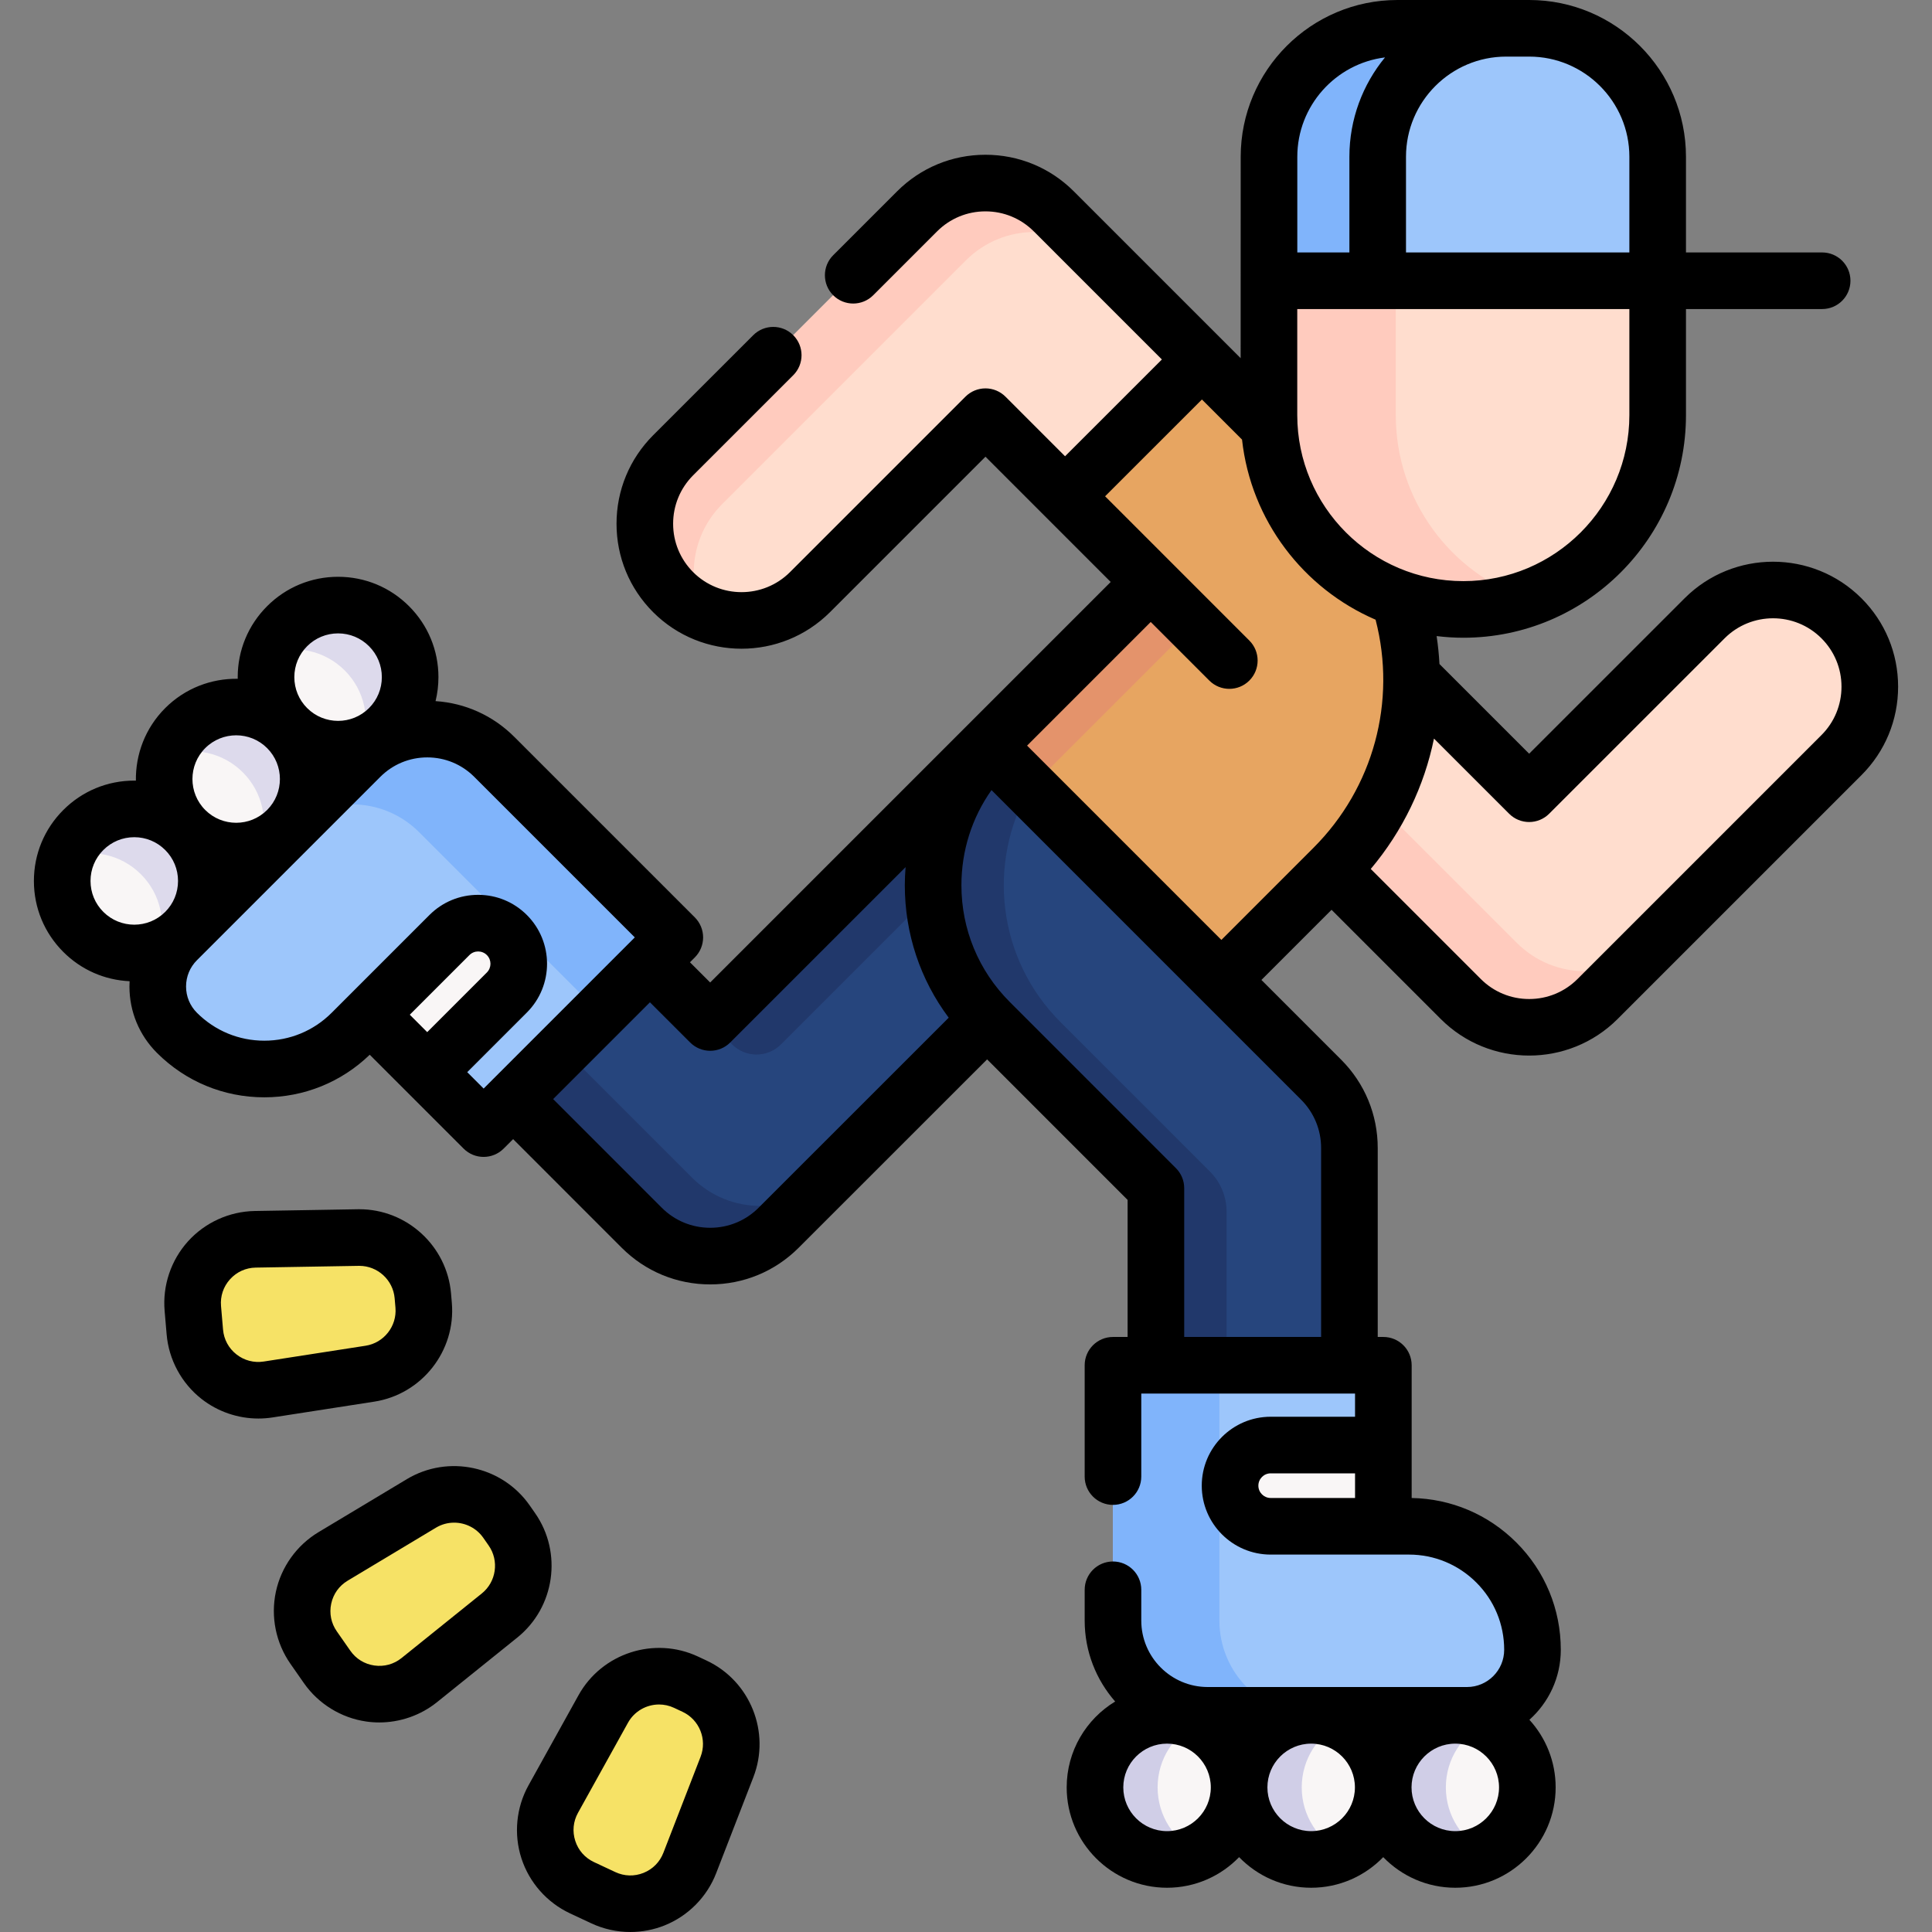<svg id="Capa_1" enable-background="new 0 0 511.987 511.987" height="512" viewBox="0 0 511.987 511.987" width="512" xmlns="http://www.w3.org/2000/svg"><rect x="0" y="0" width="511.987" height="511.987" fill="#808080" stroke="none"/><g><g><g><g fill="#f6e266"><path d="m112.051 343.398.215 2.508c.758 8.845-5.463 16.767-14.236 18.129l-26.985 4.188c-9.666 1.5-18.58-5.5-19.415-15.246l-.534-6.232c-.835-9.746 6.759-18.16 16.539-18.326l27.304-.464c8.877-.151 16.355 6.597 17.112 15.443z"/><path d="m134.216 403.226 1.44 2.065c5.079 7.281 3.653 17.252-3.264 22.818l-21.276 17.119c-7.621 6.132-18.841 4.527-24.436-3.496l-3.578-5.13c-5.596-8.022-3.227-19.106 5.16-24.14l23.414-14.053c7.611-4.57 17.461-2.464 22.54 4.817z"/><path d="m181.795 445.785 2.279 1.068c8.039 3.766 11.789 13.115 8.582 21.393l-9.866 25.463c-3.534 9.121-14.053 13.341-22.91 9.191l-5.664-2.654c-8.857-4.15-12.348-14.933-7.601-23.486l13.25-23.878c4.308-7.762 13.891-10.864 21.93-7.097z"/></g></g><g><path d="m340.601 145.715 64.631 64.631 46.5-46.5c10.013-10.013 26.247-10.013 36.26 0 10.013 10.013 10.013 26.247 0 36.26l-64.63 64.63c-10.013 10.013-26.247 10.013-36.26 0l-43.01-43.01" fill="#ffddce"/><path d="m438.227 249.865-14.871 14.871c-10.01 10.01-26.245 10.01-36.255 0l-59.997-59.997 13.497-59.023 10.584 10.584-6.154 36.644 56.93 56.92c10.011 10.021 26.246 10.021 36.266.001z" fill="#ffcbbe"/><path d="m318.515 95.263-8.552 31.466-27.703 4.799-21.107-21.106-46.5 46.5c-10.01 10.01-26.245 10.01-36.265 0-5.005-5.005-7.507-11.569-7.507-18.132 0-6.553 2.502-13.117 7.507-18.132l64.633-64.633c10.02-10.01 26.245-10.01 36.265 0z" fill="#ffddce"/><path d="m292.166 68.917c-10.03-9.938-26.194-9.907-36.183.072l-64.633 64.633c-5.005 5.015-7.507 11.579-7.507 18.132 0 3.559.739 7.128 2.226 10.441-2.79-1.231-5.395-2.995-7.682-5.272-5.005-5.005-7.507-11.568-7.507-18.132 0-6.553 2.502-13.117 7.507-18.132l64.632-64.633c10.02-10.01 26.245-10.01 36.265 0z" fill="#ffcbbe"/><path d="m296.505 104.373h51.282v61.559h-51.282z" fill="#e7a561" transform="matrix(.707 -.707 .707 .707 -1.212 267.378)"/><path d="m353.365 229.991-50.298 50.308-20.688-11.816-20.808-70.888 79.64-79.64 12.153 12.164c27.589 27.578 27.589 72.294.001 99.872z" fill="#e7a561"/><path d="m316.269 165.543-43.382 43.382-12.051-10.594 44.111-44.11z" fill="#e4936b"/><path d="m188.206 332.87c-6.562 0-13.123-2.503-18.13-7.51l-54.177-54.176c-10.013-10.013-10.013-26.247 0-36.26 10.013-10.013 26.247-10.013 36.26 0l36.047 36.046 72.077-72.078 36.26 36.26-90.207 90.208c-5.006 5.007-11.569 7.51-18.13 7.51z" fill="#26457d"/><path d="m219.427 312.264-13.097 13.097c-5.005 5.015-11.569 7.517-18.122 7.517-6.564 0-13.128-2.502-18.132-7.517l-54.182-54.172c-10.01-10.01-10.01-26.245 0-36.265 2.349-2.349 5.046-4.143 7.918-5.384-4.072 9.374-2.277 20.686 5.384 28.347l54.182 54.182c5.005 5.005 11.569 7.507 18.132 7.507 6.461 0 12.943-2.43 17.917-7.312z" fill="#21386b"/><path d="m272.56 211.168-65.613 65.613c-3.571 3.571-9.36 3.571-12.93 0l-5.811-5.811 72.078-72.078z" fill="#21386b"/><g><path d="m387.778 161.508c-28.438-.007-51.495-23.064-51.495-51.495v-35.605l.007-.007 48.351-13.252 54.639 13.251v35.605c.001 28.446-23.056 51.502-51.502 51.503z" fill="#ffddce"/><path d="m404.587 158.705c-5.262 1.824-10.912 2.81-16.801 2.81-28.438-.007-51.495-23.064-51.502-51.502v-35.605l.007-.007 33.595.007v35.606c0 22.555 14.499 41.732 34.701 48.691z" fill="#ffcbbe"/><path d="m336.291 74.4h67.802 35.196v-32.851c0-18.805-15.244-34.049-34.049-34.049h-34.9c-18.805 0-34.049 15.244-34.049 34.049z" fill="#9dc6fb"/><path d="m399.131 7.508c-18.799 0-34.049 15.24-34.049 34.049v32.85h-28.798v-32.85c0-18.809 15.24-34.049 34.05-34.049h28.797z" fill="#80b4fb"/></g><path d="m331.961 414.817c-14.16 0-25.64-11.479-25.64-25.64v-74.312l-44.023-44.023c-20.026-20.026-20.026-52.494 0-72.52l87.792 87.792c4.808 4.808 7.51 11.33 7.51 18.13v84.933c.001 14.161-11.479 25.64-25.639 25.64z" fill="#26457d"/><path d="m341.324 413.043c-2.908 1.151-6.073 1.777-9.381 1.774-14.096-.01-25.622-12.124-25.622-26.22v-73.724l-44.029-44.028c-20.02-20.019-20.02-52.49 0-72.519l10.594 10.594c-11.363 19.619-8.646 45.146 8.143 61.925l39.624 39.633c2.814 2.814 4.394 6.631 4.394 10.61v68.089c.001 10.852 6.75 20.133 16.277 23.866z" fill="#21386b"/><g><path d="m373.376 404.472h-6.783l-8.993-15.294 8.993-6.236v-21.145h-71.652v67.659c0 13.87 11.244 25.113 25.113 25.113h68.706c9.586 0 17.356-7.771 17.356-17.356 0-18.083-14.658-32.741-32.74-32.741z" fill="#9dc6fb"/><path d="m348.251 454.562h-28.204c-13.866 0-25.106-11.24-25.106-25.106v-67.658h28.204v67.658c-.001 13.866 11.24 25.106 25.106 25.106z" fill="#80b4fb"/><g><circle cx="385.655" cy="473.664" fill="#f9f6f6" r="19.096"/><path d="m393.953 490.874c-2.513 1.21-5.323 1.887-8.297 1.887-10.553 0-19.096-8.543-19.096-19.096 0-10.543 8.543-19.097 19.096-19.097 2.974 0 5.784.677 8.297 1.897-6.389 3.087-10.799 9.63-10.799 17.199 0 7.579 4.41 14.123 10.799 17.21z" fill="#d0cee7"/><circle cx="347.464" cy="473.664" fill="#f9f6f6" r="19.096"/><path d="m355.762 490.874c-2.513 1.21-5.323 1.887-8.297 1.887-10.553 0-19.096-8.543-19.096-19.096 0-10.543 8.543-19.097 19.096-19.097 2.974 0 5.784.677 8.297 1.897-6.389 3.087-10.799 9.63-10.799 17.199-.001 7.579 4.409 14.123 10.799 17.21z" fill="#d0cee7"/><circle cx="309.272" cy="473.664" fill="#f9f6f6" r="19.096"/><path d="m317.57 490.874c-2.513 1.21-5.323 1.887-8.297 1.887-10.553 0-19.096-8.543-19.096-19.096 0-10.543 8.543-19.097 19.096-19.097 2.974 0 5.784.677 8.297 1.897-6.389 3.087-10.799 9.63-10.799 17.199 0 7.579 4.41 14.123 10.799 17.21z" fill="#d0cee7"/></g><path d="m336.736 382.942h29.857v21.53h-29.857c-5.945 0-10.765-4.82-10.765-10.765 0-5.945 4.82-10.765 10.765-10.765z" fill="#f9f6f6"/></g><g><path d="m93.192 273.699 4.796-4.796 17.173 4.456-1.949 10.768 14.952 14.952 50.666-50.666-47.842-47.842c-9.807-9.807-25.708-9.807-35.515 0l-48.583 48.583c-6.778 6.778-6.778 17.767 0 24.545 12.786 12.786 33.516 12.786 46.302 0z" fill="#9dc6fb"/><path d="m75.539 220.514 19.943-19.943c9.805-9.805 25.701-9.805 35.506 0l47.841 47.841-19.943 19.943-47.841-47.841c-9.805-9.804-25.702-9.804-35.506 0z" fill="#80b4fb"/><g><circle cx="35.583" cy="233.456" fill="#f9f6f6" r="19.096"/><path d="m17.546 227.154c.921-2.632 2.43-5.098 4.533-7.201 7.462-7.462 19.544-7.462 27.006 0 7.455 7.455 7.462 19.544 0 27.007-2.103 2.103-4.569 3.611-7.209 4.525 2.335-6.701.827-14.446-4.525-19.798-5.359-5.359-13.104-6.868-19.805-4.533z" fill="#dddaec"/><circle cx="62.588" cy="206.45" fill="#f9f6f6" r="19.096"/><path d="m44.552 200.149c.921-2.632 2.43-5.098 4.533-7.201 7.462-7.462 19.544-7.462 27.006 0 7.455 7.455 7.462 19.544 0 27.007-2.103 2.103-4.569 3.611-7.209 4.525 2.335-6.701.827-14.446-4.525-19.798-5.359-5.36-13.105-6.868-19.805-4.533z" fill="#dddaec"/><circle cx="89.593" cy="179.445" fill="#f9f6f6" r="19.096"/><path d="m71.557 173.144c.921-2.632 2.43-5.098 4.533-7.201 7.462-7.462 19.544-7.462 27.006 0 7.455 7.455 7.462 19.544 0 27.007-2.103 2.103-4.569 3.611-7.209 4.525 2.335-6.701.827-14.446-4.525-19.798-5.359-5.36-13.104-6.869-19.805-4.533z" fill="#dddaec"/></g><path d="m134.324 263.015-21.112 21.112-15.224-15.224 21.112-21.112c4.204-4.204 11.02-4.204 15.224 0 4.204 4.204 4.204 11.02 0 15.224z" fill="#f9f6f6"/></g></g></g><g><path d="m119.739 345.266-.215-2.508c-1.078-12.584-11.71-22.305-24.296-22.305-.139 0-.277.001-.416.003l-27.304.463c-6.732.114-13.18 3.046-17.69 8.044s-6.769 11.712-6.193 18.419l.533 6.233c.575 6.708 3.941 12.94 9.236 17.099 4.313 3.387 9.659 5.204 15.089 5.204 1.236 0 2.479-.094 3.713-.286l26.984-4.188c12.619-1.956 21.649-13.456 20.559-26.178zm-49.843 15.545c-2.596.401-5.169-.269-7.236-1.893-2.068-1.624-3.331-3.961-3.556-6.581l-.533-6.233c-.225-2.62.622-5.138 2.384-7.09s4.18-3.052 6.809-3.096l27.305-.463c.054-.001.106-.001.159-.001 4.845 0 8.938 3.742 9.353 8.585l.215 2.508c.42 4.897-3.057 9.323-7.914 10.077z"/><path d="m141.808 401-1.44-2.065c-7.305-10.472-21.604-13.529-32.552-6.958l-23.414 14.053c-5.773 3.465-9.892 9.229-11.299 15.812-1.406 6.584-.004 13.527 3.848 19.049l3.578 5.13c3.852 5.522 9.883 9.236 16.548 10.189 1.141.163 2.285.244 3.427.244 5.529 0 10.967-1.886 15.315-5.385l21.274-17.119c9.948-8.002 12.019-22.476 4.715-32.95zm-14.119 21.265-21.274 17.119c-2.049 1.648-4.607 2.351-7.215 1.979-2.603-.373-4.865-1.765-6.369-3.922l-3.578-5.13c-1.505-2.157-2.031-4.761-1.481-7.332.55-2.572 2.094-4.733 4.349-6.086l23.414-14.053c1.5-.9 3.162-1.331 4.81-1.331 2.98 0 5.909 1.413 7.721 4.009l1.44 2.064c2.81 4.031 2.014 9.602-1.817 12.683z"/><path d="m187.256 440.061-2.279-1.068c-11.564-5.418-25.474-.914-31.669 10.25l-13.251 23.877c-3.268 5.887-3.952 12.937-1.879 19.342 2.073 6.406 6.76 11.718 12.856 14.574l5.664 2.653c3.262 1.528 6.805 2.296 10.352 2.296 3.082 0 6.169-.581 9.074-1.746 6.249-2.507 11.228-7.545 13.659-13.823l9.866-25.463c4.614-11.905-.831-25.474-12.393-30.892zm-1.593 25.475-9.866 25.464c-.95 2.452-2.817 4.341-5.258 5.32-2.441.98-5.097.902-7.478-.212l-5.664-2.653c-2.381-1.116-4.139-3.108-4.948-5.61s-.553-5.146.723-7.445l13.251-23.877c1.702-3.066 4.915-4.827 8.233-4.827 1.332 0 2.682.284 3.957.881l2.279 1.068c4.451 2.084 6.546 7.308 4.771 11.891z"/><path d="m493.297 158.548c-12.922-12.922-33.949-12.921-46.871 0l-41.196 41.188-23.767-23.767c-.133-2.468-.383-4.938-.754-7.404 2.322.279 4.679.439 7.075.439 32.536 0 59.006-26.465 59.006-58.995v-28.11h36.087c4.143 0 7.5-3.358 7.5-7.5s-3.357-7.5-7.5-7.5h-36.087v-25.35c-.001-22.91-18.64-41.549-41.55-41.549h-34.9c-22.91 0-41.549 18.639-41.549 41.549l-.013 53.369-44.201-44.201c-6.258-6.258-14.578-9.705-23.428-9.705-8.851 0-17.171 3.447-23.429 9.705l-16.92 16.92c-2.929 2.929-2.929 7.678 0 10.606 2.93 2.929 7.678 2.929 10.607 0l16.92-16.92c3.424-3.425 7.978-5.311 12.821-5.311s9.396 1.886 12.821 5.311l33.936 33.937-25.658 25.651-15.791-15.793c-1.406-1.407-3.314-2.197-5.304-2.197s-3.896.79-5.304 2.197l-46.497 46.497c-7.079 7.074-18.594 7.075-25.661.008-3.424-3.43-5.309-7.987-5.309-12.832 0-4.844 1.887-9.407 5.303-12.836l26.53-26.52c2.929-2.928 2.93-7.677.002-10.606-2.929-2.93-7.677-2.93-10.607-.002l-26.541 26.532c-6.247 6.271-9.687 14.593-9.687 23.433 0 8.846 3.441 17.166 9.697 23.433 12.915 12.917 33.942 12.919 46.877 0l41.196-41.196 33.187 33.192-106.139 106.14-5.357-5.354 1.289-1.289c1.406-1.406 2.196-3.314 2.196-5.303s-.79-3.897-2.196-5.303l-47.843-47.842c-5.639-5.639-12.98-8.95-20.864-9.471.501-2.055.762-4.183.762-6.352 0-7.104-2.767-13.783-7.79-18.806s-11.702-7.79-18.807-7.79c-7.104 0-13.782 2.767-18.805 7.79-5.024 5.023-7.791 11.702-7.791 18.806 0 .145.008.288.01.433-6.95-.109-13.934 2.476-19.226 7.767-5.291 5.291-7.876 12.276-7.767 19.226-.144-.002-.287-.01-.431-.01-7.104 0-13.783 2.767-18.806 7.79-5.024 5.023-7.791 11.702-7.791 18.806s2.767 13.783 7.79 18.806c4.731 4.731 10.931 7.458 17.572 7.76-.026.467-.042.935-.042 1.406 0 6.639 2.586 12.881 7.28 17.576 7.601 7.601 17.706 11.786 28.455 11.786 10.509 0 20.403-4.001 27.942-11.283l24.877 24.877c1.465 1.464 3.385 2.197 5.304 2.197s3.839-.732 5.304-2.197l2.514-2.514 28.785 28.795c6.258 6.258 14.581 9.704 23.437 9.704s17.179-3.446 23.435-9.703l49.95-49.93 37.232 37.24v36.321h-3.876c-4.143 0-7.5 3.358-7.5 7.5v29.5c0 4.142 3.357 7.5 7.5 7.5s7.5-3.358 7.5-7.5v-22h56.649v6.142h-22.357c-10.071 0-18.265 8.194-18.265 18.265s8.193 18.265 18.265 18.265l36.638-.002c6.732 0 13.072 2.627 17.852 7.397 4.765 4.757 7.389 11.093 7.389 17.842 0 5.437-4.419 9.86-9.851 9.86h-68.71c-9.71 0-17.609-7.9-17.609-17.61v-8.16c0-4.142-3.357-7.5-7.5-7.5s-7.5 3.358-7.5 7.5v8.16c0 8.207 3.054 15.709 8.077 21.448-7.693 4.666-12.845 13.121-12.845 22.757 0 14.665 11.931 26.596 26.596 26.596 7.488 0 14.258-3.115 19.096-8.111 4.838 4.997 11.608 8.111 19.096 8.111s14.258-3.115 19.096-8.111c4.838 4.997 11.608 8.111 19.096 8.111 14.665 0 26.596-11.931 26.596-26.596 0-6.895-2.638-13.184-6.956-17.914 5.101-4.556 8.319-11.178 8.319-18.541 0-10.76-4.188-20.867-11.791-28.458-7.441-7.427-17.265-11.593-27.729-11.775v-35.176c0-4.142-3.357-7.5-7.5-7.5h-1.493v-50.056c0-8.855-3.446-17.178-9.704-23.436l-21.117-21.117 18.584-18.591 28.94 28.94c6.46 6.46 14.945 9.69 23.431 9.69s16.972-3.23 23.432-9.69l64.633-64.632c6.257-6.257 9.703-14.58 9.703-23.436-.001-8.847-3.447-17.167-9.705-23.424zm-184.025 326.712c-6.394 0-11.596-5.202-11.596-11.596s5.202-11.596 11.596-11.596 11.596 5.202 11.596 11.596-5.202 11.596-11.596 11.596zm38.192 0c-6.394 0-11.596-5.202-11.596-11.596 0-6.388 5.192-11.584 11.576-11.595h.039c6.385.011 11.576 5.207 11.576 11.595.001 6.395-5.202 11.596-11.595 11.596zm38.191 0c-6.394 0-11.596-5.202-11.596-11.596 0-6.388 5.192-11.584 11.576-11.595h.039c6.385.011 11.576 5.207 11.576 11.595.001 6.395-5.201 11.596-11.595 11.596zm2.128-331.258c-24.265 0-44.005-19.736-44.005-43.995v-28.106l88.011-.001v28.108c0 24.258-19.741 43.994-44.006 43.994zm17.457-139.002c14.639 0 26.549 11.91 26.549 26.549v25.351h-59.195v-25.351c0-14.639 11.91-26.549 26.549-26.549zm-61.449 26.549c0-13.518 10.158-24.701 23.241-26.335-5.894 7.174-9.438 16.348-9.438 26.335v25.351h-13.803zm-262.396 129.697c2.189-2.19 5.102-3.396 8.198-3.396 3.098 0 6.01 1.206 8.2 3.397 2.19 2.19 3.396 5.102 3.396 8.199s-1.206 6.009-3.397 8.2c-4.519 4.521-11.877 4.521-16.397 0h-.001c-2.19-2.19-3.396-5.102-3.396-8.199s1.205-6.011 3.397-8.201zm-27.007 27.005c4.523-4.521 11.88-4.521 16.399 0 4.521 4.52 4.521 11.874.004 16.396l-.006.006c-4.521 4.517-11.873 4.518-16.394.001-.001-.001-.002-.002-.003-.003-4.521-4.523-4.521-11.879 0-16.4zm-27.005 43.404c-2.19-2.19-3.396-5.102-3.396-8.199s1.206-6.009 3.397-8.199c2.189-2.19 5.102-3.396 8.199-3.396 3.095 0 6.006 1.205 8.196 3.394.001.001.002.002.003.003h.001c2.19 2.19 3.396 5.102 3.396 8.199s-1.206 6.009-3.397 8.2c-4.52 4.52-11.879 4.518-16.399-.002zm81.212 27.248 15.808-15.808c1.273-1.273 3.344-1.273 4.617 0s1.273 3.344 0 4.617l-15.808 15.809zm15.224 15.224 15.809-15.809c7.12-7.122 7.12-18.708 0-25.83-3.45-3.45-8.037-5.35-12.916-5.35s-9.466 1.9-12.916 5.35l-25.907 25.907h-.001c-4.767 4.768-11.104 7.393-17.847 7.393s-13.081-2.625-17.849-7.393c-1.861-1.861-2.887-4.336-2.887-6.969s1.025-5.107 2.888-6.969l48.583-48.583c3.326-3.327 7.749-5.159 12.454-5.159 4.704 0 9.127 1.832 12.453 5.159l42.54 42.539-40.06 40.06zm77.212 35.931c-3.424 3.424-7.979 5.31-12.828 5.31s-9.405-1.886-12.829-5.31l-28.787-28.795 25.65-25.65 10.664 10.656c1.465 1.463 3.383 2.195 5.302 2.195s3.839-.732 5.303-2.196l46.481-46.475c-.127 1.587-.208 3.183-.208 4.792 0 12.828 4.086 25.024 11.634 35.111zm158.062 76.914h-22.356c-1.8 0-3.265-1.465-3.265-3.265s1.465-3.265 3.265-3.265h22.356zm-8.993-92.728v50.056h-36.28v-39.431c0-1.989-.79-3.896-2.196-5.303l-44.021-44.03c-8.27-8.266-12.824-19.258-12.824-30.951 0-9.155 2.792-17.881 7.972-25.208l82.038 82.038c3.425 3.424 5.311 7.981 5.311 12.829zm-77.919-106.651 32.767-32.766 15.523 15.525c1.465 1.465 3.384 2.197 5.304 2.197 1.919 0 3.839-.732 5.303-2.196 2.93-2.929 2.93-7.677.001-10.606l-38.223-38.229 25.659-25.651 10.629 10.629c2.361 21.467 16.281 39.501 35.39 47.725 5.617 21.646-.532 44.536-16.474 60.468l-24.387 24.395zm210.509-2.791-64.633 64.632c-3.424 3.424-7.979 5.311-12.823 5.311-4.846 0-9.4-1.886-12.824-5.311l-29.155-29.155c8.505-10.103 14.185-21.99 16.753-34.552l19.917 19.917c2.929 2.929 7.678 2.93 10.606 0l46.5-46.49c7.075-7.073 18.586-7.074 25.659 0 3.425 3.424 5.311 7.977 5.311 12.819 0 4.849-1.886 9.405-5.311 12.829z"/></g></g></svg>